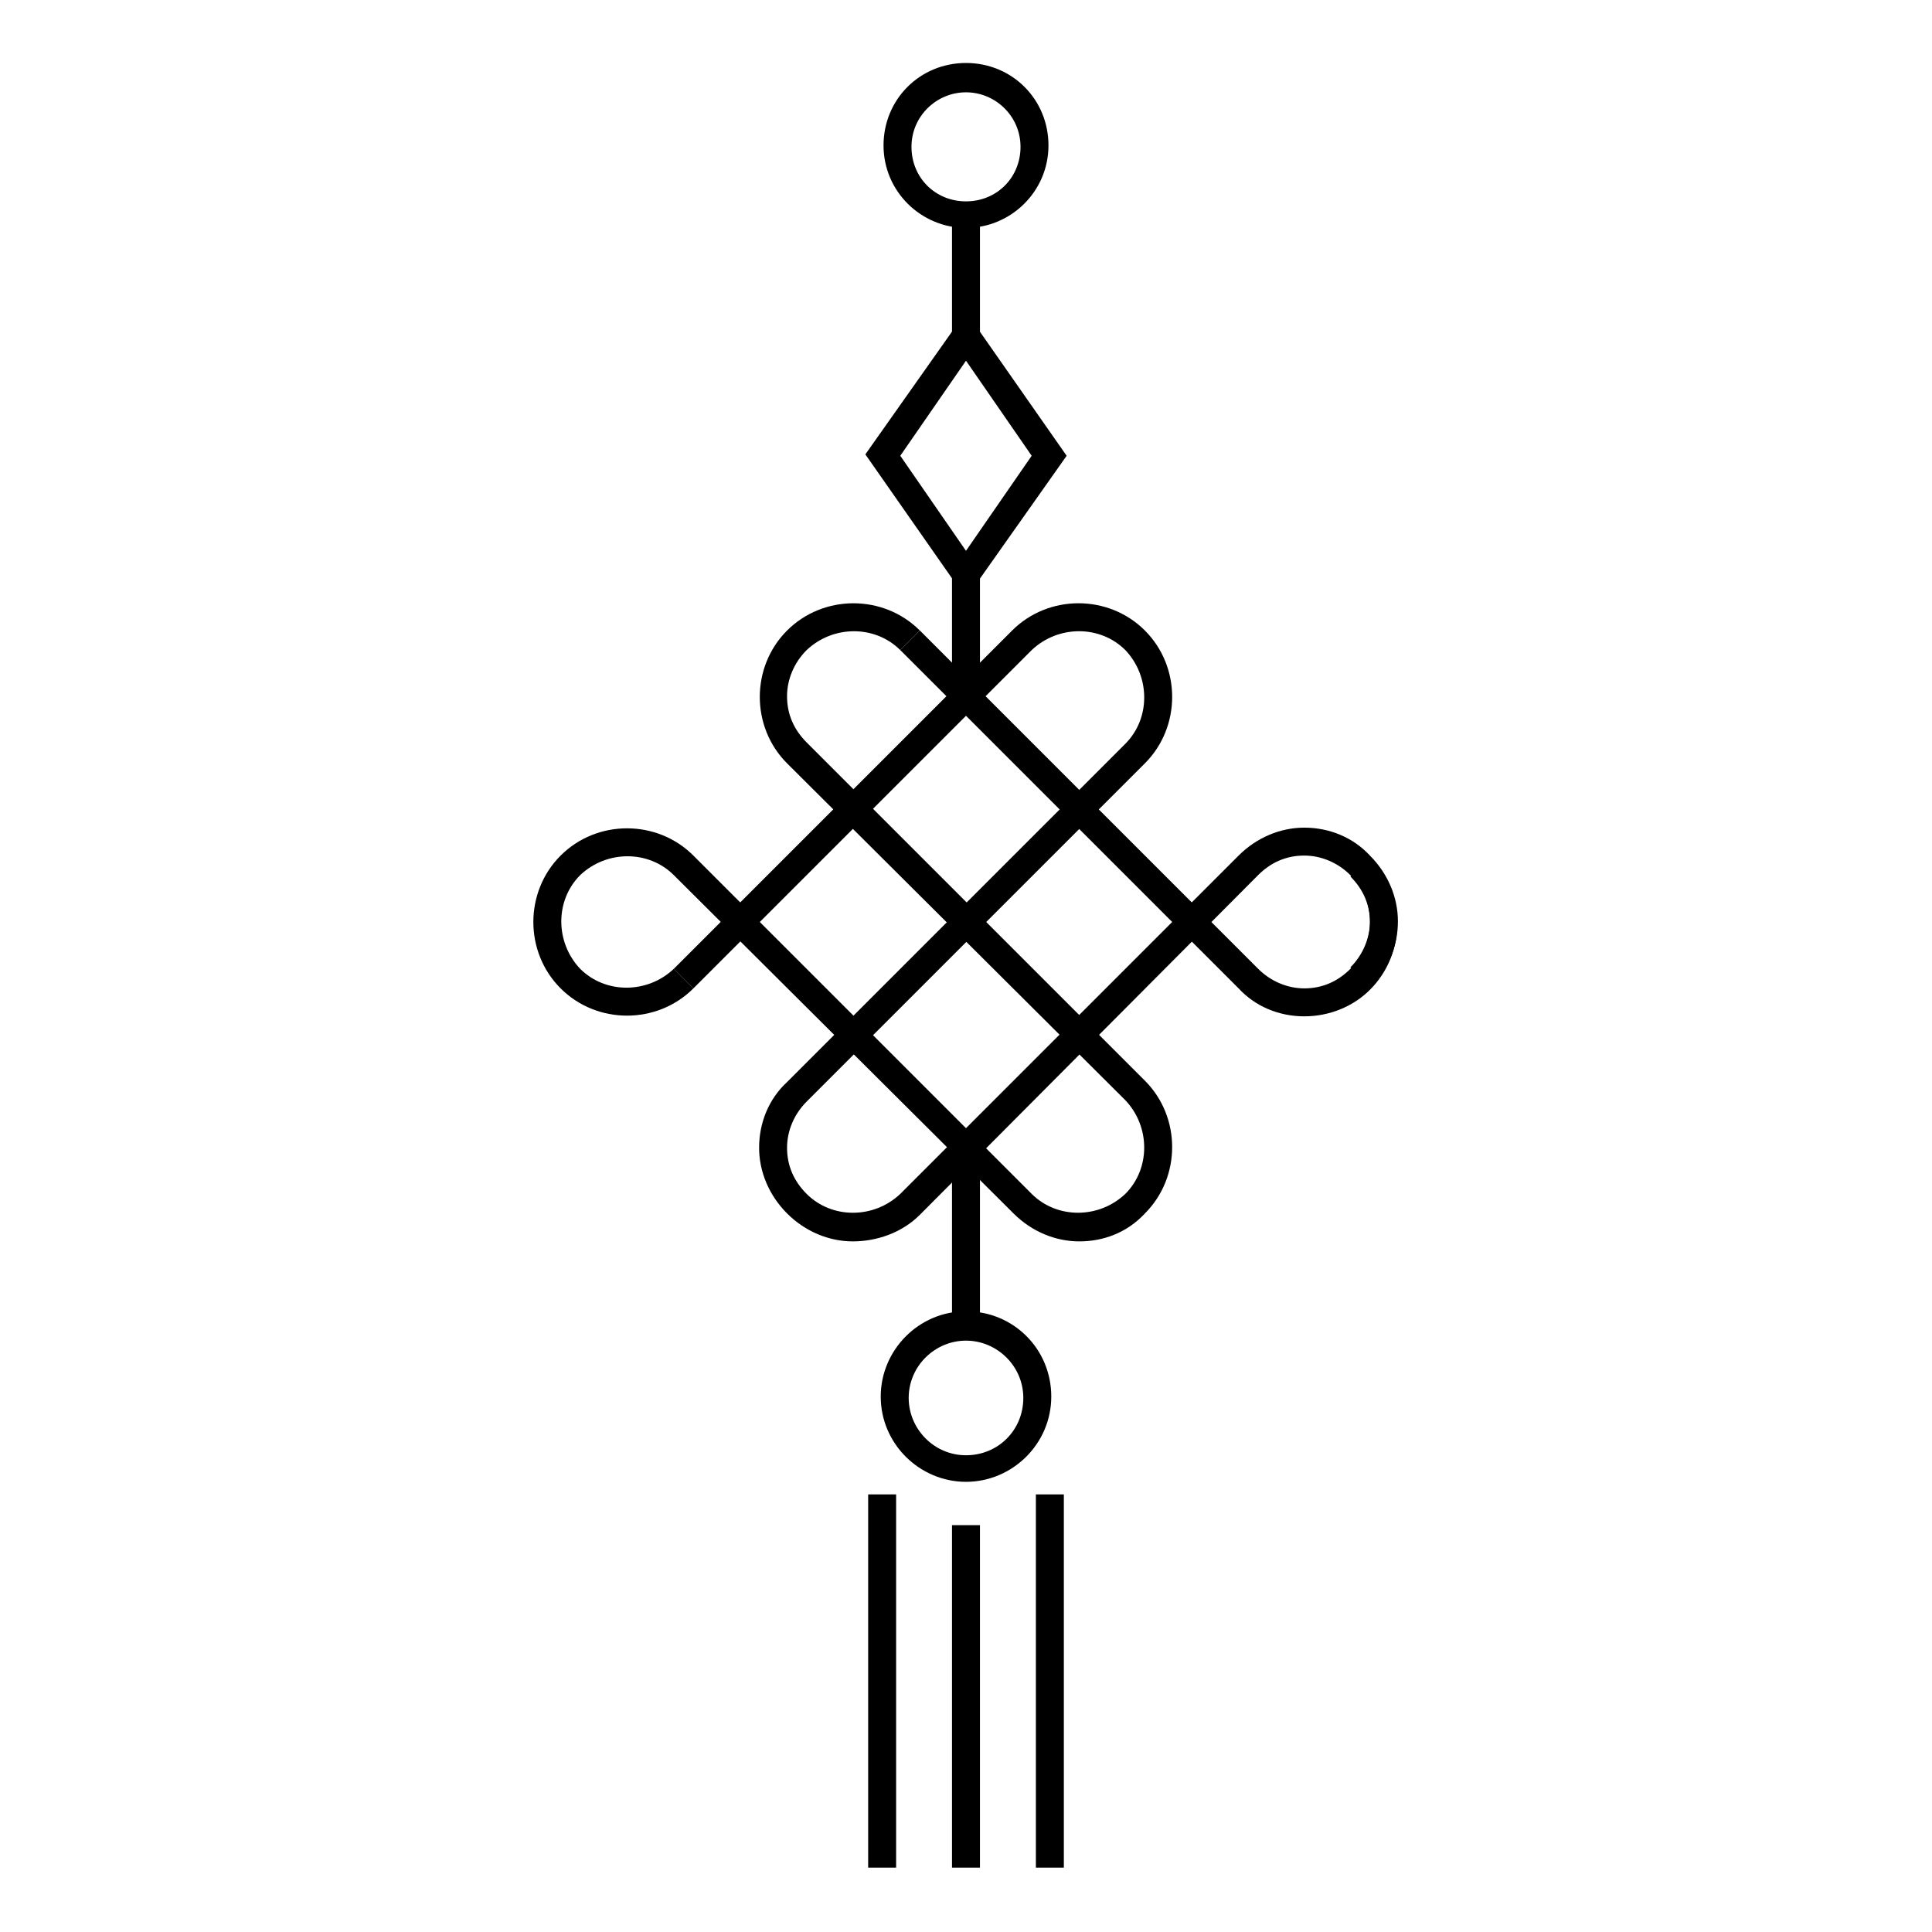 <?xml version="1.0" encoding="UTF-8"?>
<!-- Uploaded to: ICON Repo, www.svgrepo.com, Generator: ICON Repo Mixer Tools -->
<svg fill="#000000" width="800px" height="800px" version="1.1" viewBox="144 144 512 512" xmlns="http://www.w3.org/2000/svg">
 <g>
  <path d="m369.99 472.98c-6.297 0-12.594-2.594-17.41-7.41-4.816-4.816-7.41-11.113-7.41-17.41 0-6.668 2.594-12.965 7.41-17.41l89.648-89.648c6.668-6.668 6.668-17.781 0-24.82-6.668-6.668-17.781-6.668-24.82 0l-89.648 89.648-5.188-5.188 89.648-89.648c9.633-9.633 25.562-9.633 35.191 0 9.633 9.633 9.633 25.562 0 35.191l-89.648 89.652c-3.336 3.336-5.188 7.781-5.188 12.227 0 4.816 1.852 8.891 5.188 12.227 6.668 6.668 17.781 6.668 24.82 0l89.648-89.648c4.816-4.816 11.113-7.41 17.41-7.41 6.668 0 12.965 2.594 17.41 7.41 4.816 4.816 7.41 11.113 7.41 17.41 0 6.668-2.594 12.965-7.41 17.41l-5.188-5.188c3.336-3.336 5.188-7.781 5.188-12.227 0-4.816-1.852-8.891-5.188-12.227-3.336-3.336-7.781-5.188-12.227-5.188-4.816 0-8.891 1.852-12.227 5.188l-89.641 90.02c-4.816 4.816-11.484 7.039-17.781 7.039z"/>
  <path d="m489.65 413.34c-6.668 0-12.965-2.594-17.41-7.41l-89.652-89.648 5.188-5.188 89.648 89.648c3.336 3.336 7.781 5.188 12.227 5.188 4.816 0 8.891-1.852 12.227-5.188 3.336-3.336 5.188-7.781 5.188-12.227 0-4.816-1.852-8.891-5.188-12.227l5.188-5.188c9.633 9.633 9.633 25.562 0 35.191-4.449 4.453-10.746 7.047-17.414 7.047z"/>
  <path d="m430 472.98c-6.297 0-12.594-2.594-17.41-7.41l-90.02-89.648c-6.668-6.668-17.781-6.668-24.82 0-6.668 6.668-6.668 17.781 0 24.82 6.668 6.668 17.781 6.668 24.82 0l5.188 5.188c-9.633 9.633-25.562 9.633-35.191 0-9.633-9.633-9.633-25.562 0-35.191 9.633-9.633 25.562-9.633 35.191 0l89.648 89.648c6.668 6.668 17.781 6.668 24.82 0 6.668-6.668 6.668-17.781 0-24.82l-89.648-89.277c-9.633-9.633-9.633-25.562 0-35.191 9.633-9.633 25.562-9.633 35.191 0l-5.188 5.188c-6.668-6.668-17.781-6.668-24.82 0-3.336 3.336-5.188 7.781-5.188 12.227 0 4.816 1.852 8.891 5.188 12.227l89.648 89.648c9.633 9.633 9.633 25.562 0 35.191-4.812 5.18-11.113 7.402-17.41 7.402z"/>
  <path d="m396.29 448.16h7.41v47.418h-7.41z"/>
  <path d="m400 536.7c-12.227 0-22.598-10.004-22.598-22.598 0-12.227 10.004-22.598 22.598-22.598s22.598 10.004 22.598 22.598-10.375 22.598-22.598 22.598zm0-37.418c-8.148 0-15.188 6.668-15.188 15.188 0 8.148 6.668 15.188 15.188 15.188s15.188-6.668 15.188-15.188c0-8.52-7.039-15.188-15.188-15.188z"/>
  <path d="m400 302.57-26.672-38.156 26.672-37.785 26.672 38.156zm-17.414-37.785 17.41 25.191 17.41-25.191-17.406-25.191z"/>
  <path d="m396.29 296.27h7.41v32.23h-7.41z"/>
  <path d="m396.29 200.7h7.41v32.23h-7.41z"/>
  <path d="m400 204.4c-11.855 0-21.855-9.633-21.855-21.855 0-12.227 9.633-21.855 21.855-21.855 12.227 0 21.855 9.633 21.855 21.855s-10.004 21.855-21.855 21.855zm0-35.934c-7.781 0-14.449 6.297-14.449 14.449 0 8.148 6.297 14.449 14.449 14.449 8.148 0 14.449-6.297 14.449-14.449-0.004-8.152-6.672-14.449-14.449-14.449z"/>
  <path d="m418.52 540.03h7.41v98.91h-7.41z"/>
  <path d="m374.07 540.03h7.41v98.91h-7.41z"/>
  <path d="m396.29 548.18h7.41v90.762h-7.41z"/>
 </g>
</svg>